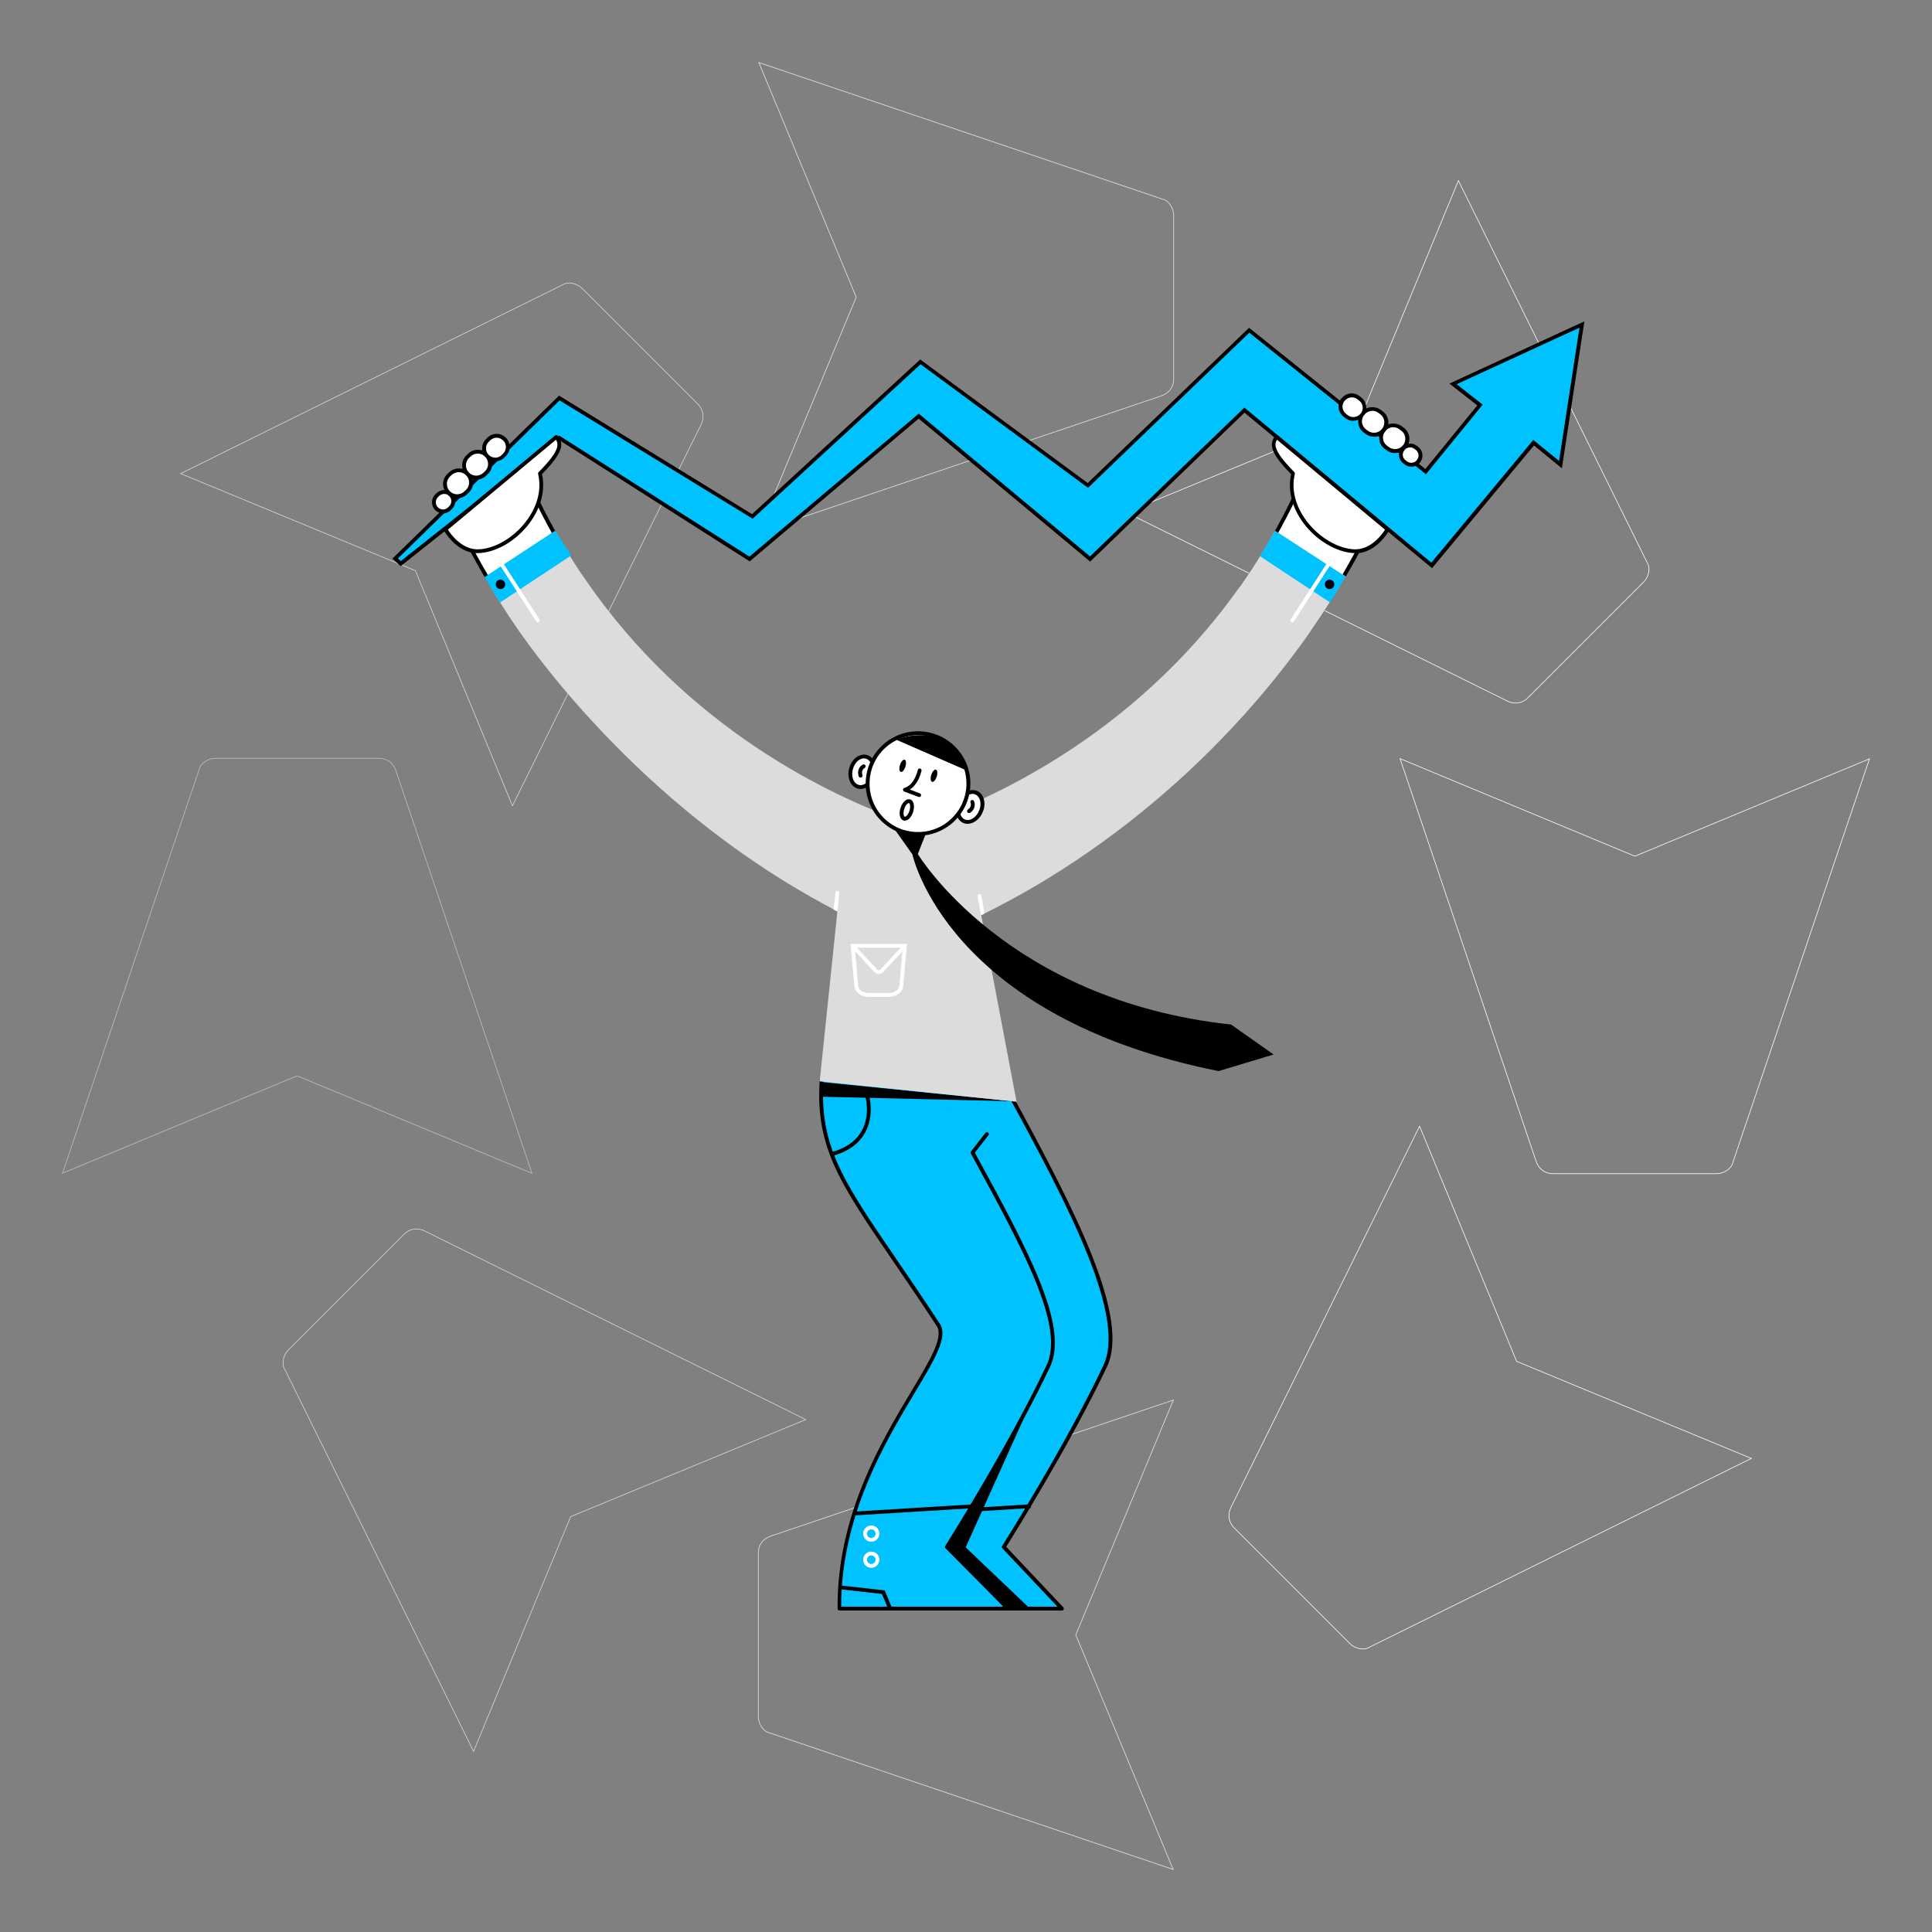 <?xml version="1.0" encoding="UTF-8"?>
<!-- Generator: Adobe Illustrator 27.0.0, SVG Export Plug-In . SVG Version: 6.00 Build 0)  -->
<svg xmlns="http://www.w3.org/2000/svg" xmlns:xlink="http://www.w3.org/1999/xlink" version="1.1" id="Layer_2_00000133492859452668093340000010573440612341400451_" x="0px" y="0px" viewBox="0 0 3000 3000" style="enable-background:new 0 0 3000 3000;" xml:space="preserve">
<rect x="0" y="0" width="3000" height="3000" fill="#808080" stroke="none"/>
<style type="text/css">
	.st0{clip-path:url(#SVGID_00000157287620239926530900000003342937001297743238_);}
	.st1{opacity:0.8;clip-path:url(#SVGID_00000106112587471487158070000004334322417474015922_);}
	.st2{clip-path:url(#SVGID_00000181087246666672825070000014500301277560046741_);fill:none;stroke:#FFFFFF;}
	.st3{clip-path:url(#SVGID_00000093177330452401187710000003521652144133616770_);fill:none;stroke:#FFFFFF;}
	.st4{clip-path:url(#SVGID_00000181057459835932321800000010998965589629223611_);fill:none;stroke:#FFFFFF;}
	.st5{clip-path:url(#SVGID_00000078041839510215933580000014325568347166222722_);fill:none;stroke:#FFFFFF;}
	.st6{opacity:0.8;clip-path:url(#SVGID_00000165205394920041481740000013210101279439933091_);}
	.st7{clip-path:url(#SVGID_00000114062344345273800890000004259670134498726273_);fill:none;stroke:#FFFFFF;}
	.st8{opacity:0.7;clip-path:url(#SVGID_00000016774588469102443020000014136761816492407960_);}
	.st9{clip-path:url(#SVGID_00000075864157871247235540000007240359998930750869_);fill:none;stroke:#FFFFFF;}
	.st10{opacity:0.5;clip-path:url(#SVGID_00000026128663131022427780000007780727284259263654_);}
	.st11{clip-path:url(#SVGID_00000174563925202922495220000011118233218326926464_);fill:none;stroke:#FFFFFF;}
	.st12{opacity:0.7;clip-path:url(#SVGID_00000124878916841101764710000004932834447882188427_);}
	.st13{clip-path:url(#SVGID_00000157273117468854903690000002398911404154827138_);fill:none;stroke:#FFFFFF;}
	.st14{fill:#00C2FF;}
	.st15{fill:#FFFFFF;}
	.st16{fill:#DCDCDC;}
</style>
<g id="Layer_3">
	<g>
		<g>
			<defs>
				<rect id="SVGID_1_" x="94.8" y="94.8" width="2810.4" height="2810.4"></rect>
			</defs>
			<clipPath id="SVGID_00000102543175728195201900000018222421348355702926_">
				<use xlink:href="#SVGID_1_" style="overflow:visible;"></use>
			</clipPath>
			<g style="clip-path:url(#SVGID_00000102543175728195201900000018222421348355702926_);">
				<g>
					<defs>
						<rect id="SVGID_00000167391055235316456300000002519233801970703778_" x="94.8" y="94.8" width="2810.4" height="2810.4"></rect>
					</defs>
					<clipPath id="SVGID_00000101086341338648880450000016417152717779809934_">
						<use xlink:href="#SVGID_00000167391055235316456300000002519233801970703778_" style="overflow:visible;"></use>
					</clipPath>
					<g style="opacity:0.8;clip-path:url(#SVGID_00000101086341338648880450000016417152717779809934_);">
						<g>
							<g>
								<defs>
									<rect id="SVGID_00000020378240795040274810000006500783811917895580_" x="1170.7" y="49.8" width="689.3" height="823.8"></rect>
								</defs>
								<clipPath id="SVGID_00000087381275831407158410000005641554850280004523_">
									<use xlink:href="#SVGID_00000020378240795040274810000006500783811917895580_" style="overflow:visible;"></use>
								</clipPath>
								<path style="clip-path:url(#SVGID_00000087381275831407158410000005641554850280004523_);fill:none;stroke:#FFFFFF;" d="          M1177.5,826.2l623.2-210.6c13.8-4,21.8-13.8,21.8-27.7V334.8c0-11.9-7.9-23.7-17.8-25.7l-626.4-212l151.2,364.3L1178,826          L1177.5,826.2z"></path>
							</g>
						</g>
					</g>
				</g>
				<g>
					<defs>
						<rect id="SVGID_00000145051932967251471410000003325807288143563394_" x="94.8" y="94.8" width="2810.4" height="2810.4"></rect>
					</defs>
					<clipPath id="SVGID_00000010280552093930477860000007965951267005529988_">
						<use xlink:href="#SVGID_00000145051932967251471410000003325807288143563394_" style="overflow:visible;"></use>
					</clipPath>
					<path style="clip-path:url(#SVGID_00000010280552093930477860000007965951267005529988_);fill:none;stroke:#FFFFFF;" d="       M1748.4,795.5l589.6,291.8c12.6,7,25.2,5.6,35-4.2l179-179c8.4-8.4,11.2-22.4,5.6-30.8l-293-592.8L2113.9,645L1749,795.6       L1748.4,795.5z"></path>
				</g>
				<g>
					<defs>
						<rect id="SVGID_00000091738233098512839330000010543773508018559147_" x="94.8" y="94.8" width="2810.4" height="2810.4"></rect>
					</defs>
					<clipPath id="SVGID_00000136391208251729402890000011947784055927299512_">
						<use xlink:href="#SVGID_00000091738233098512839330000010543773508018559147_" style="overflow:visible;"></use>
					</clipPath>
					<path style="clip-path:url(#SVGID_00000136391208251729402890000011947784055927299512_);fill:none;stroke:#FFFFFF;" d="       M2173.8,1177.5l210.6,623.2c3.9,13.8,13.8,21.8,27.7,21.8h253.1c11.9,0,23.7-7.9,25.7-17.8l212-626.4l-364.3,151.2L2174,1178       L2173.8,1177.5z"></path>
				</g>
				<g>
					<defs>
						<rect id="SVGID_00000044877792428180602280000010427283812150206341_" x="94.8" y="94.8" width="2810.4" height="2810.4"></rect>
					</defs>
					<clipPath id="SVGID_00000124153759676443506930000002735732721820982152_">
						<use xlink:href="#SVGID_00000044877792428180602280000010427283812150206341_" style="overflow:visible;"></use>
					</clipPath>
					<path style="clip-path:url(#SVGID_00000124153759676443506930000002735732721820982152_);fill:none;stroke:#FFFFFF;" d="       M2204.5,1748.4L1912.7,2338c-7,12.6-5.6,25.2,4.2,35l179,179c8.4,8.4,22.4,11.2,30.8,5.6l592.8-293L2355,2113.9L2204.4,1749       L2204.5,1748.4z"></path>
				</g>
				<g>
					<defs>
						<rect id="SVGID_00000057859615718707534090000014671967730726646920_" x="94.8" y="94.8" width="2810.4" height="2810.4"></rect>
					</defs>
					<clipPath id="SVGID_00000052825140463467275640000014534230425138290607_">
						<use xlink:href="#SVGID_00000057859615718707534090000014671967730726646920_" style="overflow:visible;"></use>
					</clipPath>
					<g style="opacity:0.8;clip-path:url(#SVGID_00000052825140463467275640000014534230425138290607_);">
						<g>
							<g>
								<defs>
									<rect id="SVGID_00000142134036045897922780000001922421556990754222_" x="1140" y="2126.4" width="689.3" height="823.8"></rect>
								</defs>
								<clipPath id="SVGID_00000101821158974217353720000015444610154621663136_">
									<use xlink:href="#SVGID_00000142134036045897922780000001922421556990754222_" style="overflow:visible;"></use>
								</clipPath>
								<path style="clip-path:url(#SVGID_00000101821158974217353720000015444610154621663136_);fill:none;stroke:#FFFFFF;" d="          M1822.5,2173.8l-623.2,210.6c-13.8,3.9-21.8,13.8-21.8,27.7v253.1c0,11.9,7.9,23.7,17.8,25.7l626.4,212l-151.2-364.3          L1822,2174L1822.5,2173.8z"></path>
							</g>
						</g>
					</g>
				</g>
				<g>
					<defs>
						<rect id="SVGID_00000109021429766079803880000004430840083029102754_" x="94.8" y="94.8" width="2810.4" height="2810.4"></rect>
					</defs>
					<clipPath id="SVGID_00000048461023556983505620000008963745418959216062_">
						<use xlink:href="#SVGID_00000109021429766079803880000004430840083029102754_" style="overflow:visible;"></use>
					</clipPath>
					<g style="opacity:0.7;clip-path:url(#SVGID_00000048461023556983505620000008963745418959216062_);">
						<g>
							<g>
								<defs>
									
										<rect id="SVGID_00000162321724921775920040000001580856429303012232_" x="220" y="1688.4" width="1069.9" height="1069.9"></rect>
								</defs>
								<clipPath id="SVGID_00000063606148411519880880000007286378253718763669_">
									<use xlink:href="#SVGID_00000162321724921775920040000001580856429303012232_" style="overflow:visible;"></use>
								</clipPath>
								<path style="clip-path:url(#SVGID_00000063606148411519880880000007286378253718763669_);fill:none;stroke:#FFFFFF;" d="          M1251.6,2204.5L662,1912.7c-12.6-7-25.2-5.6-35,4.2l-179,179c-8.4,8.4-11.2,22.4-5.6,30.8l293,592.8L886.1,2355l364.9-150.6          L1251.6,2204.5z"></path>
							</g>
						</g>
					</g>
				</g>
				<g>
					<defs>
						<rect id="SVGID_00000147910691330200005940000011745827159954990781_" x="94.8" y="94.8" width="2810.4" height="2810.4"></rect>
					</defs>
					<clipPath id="SVGID_00000037651000787238140310000018049411430551084438_">
						<use xlink:href="#SVGID_00000147910691330200005940000011745827159954990781_" style="overflow:visible;"></use>
					</clipPath>
					<g style="opacity:0.5;clip-path:url(#SVGID_00000037651000787238140310000018049411430551084438_);">
						<g>
							<g>
								<defs>
									<rect id="SVGID_00000156554093776824344070000014115775976129674671_" x="49.8" y="1140" width="823.8" height="689.3"></rect>
								</defs>
								<clipPath id="SVGID_00000162335306777671127090000015360319195690862773_">
									<use xlink:href="#SVGID_00000156554093776824344070000014115775976129674671_" style="overflow:visible;"></use>
								</clipPath>
								<path style="clip-path:url(#SVGID_00000162335306777671127090000015360319195690862773_);fill:none;stroke:#FFFFFF;" d="          M826.2,1822.5l-210.6-623.2c-4-13.8-13.8-21.8-27.7-21.8H334.8c-11.9,0-23.7,7.9-25.7,17.8l-212,626.4l364.3-151.2L826,1822          L826.2,1822.5z"></path>
							</g>
						</g>
					</g>
				</g>
				<g>
					<defs>
						<rect id="SVGID_00000052087414198721579750000018120498965322396053_" x="94.8" y="94.8" width="2810.4" height="2810.4"></rect>
					</defs>
					<clipPath id="SVGID_00000154393634608168953030000003568993081424006578_">
						<use xlink:href="#SVGID_00000052087414198721579750000018120498965322396053_" style="overflow:visible;"></use>
					</clipPath>
					<g style="opacity:0.7;clip-path:url(#SVGID_00000154393634608168953030000003568993081424006578_);">
						<g>
							<g>
								<defs>
									<rect id="SVGID_00000083794755442210011730000004834419081492241039_" x="241.7" y="220" width="1069.9" height="1069.9"></rect>
								</defs>
								<clipPath id="SVGID_00000164510599938968334710000003745756933023189155_">
									<use xlink:href="#SVGID_00000083794755442210011730000004834419081492241039_" style="overflow:visible;"></use>
								</clipPath>
								<path style="clip-path:url(#SVGID_00000164510599938968334710000003745756933023189155_);fill:none;stroke:#FFFFFF;" d="          M795.5,1251.6L1087.3,662c7-12.6,5.6-25.2-4.2-35l-179-179c-8.4-8.4-22.4-11.2-30.8-5.6l-592.8,293L645,886.1L795.6,1251          L795.5,1251.6z"></path>
							</g>
						</g>
					</g>
				</g>
			</g>
		</g>
	</g>
</g>
<g>
	<path class="st14" d="M1649.2,2497.8l-90.3-95.7c0,0,97.9-154.9,157.4-280.9c36.1-76.4-51.1-244.4-146-418.5l-223.8-39.5   c0,0,74.3,146.5,199.9,395.3c27.4,48.9-156.5,205.6-154.3,439.2h257.1V2497.8z"></path>
	<path d="M1599.3,2497.8l-99.8-95.1l135.3-300.5l-243.3,395.6H1599.3z"></path>
	<path class="st14" d="M1560.7,2497.8l-90.3-95.7c0,0,97.9-154.9,157.4-280.9c36.1-76.4-93-283.9-187.9-458l-163.9,13.5   c-8.7,129,53.2,185,182,381.8c27.4,48.9-156.5,205.6-154.3,439.2h257.1V2497.8z"></path>
	<path d="M1562.3,2497.8c-0.7,0-1.5-0.3-2.1-0.9l-92-92.7c-1-1-1.2-2.5-0.4-3.7c1-1.5,98.5-156.1,157.3-280.5   c28.7-60.7-35.4-178-116.4-326.7l-1.2-2.1c-0.6-1-0.4-2.4,0.3-3.3l22.4-28.7c1-1.3,2.8-1.5,4.1-0.6c1.3,1,1.5,2.8,0.6,4.1   l-21.2,27.2l0.3,0.5c81.9,150,146.6,268.6,116.5,332c-55.2,117-144.7,260.6-156.4,279.2l90.3,91.1c1.2,1.2,1.2,3.1,0,4.1   c-0.6,0.6-1.3,0.9-2.1,0.9H1562.3z"></path>
	<path d="M1649.2,2500.8h-345.6c-1.6,0-3-1.3-3-3c-1.3-144.1,68.4-260.5,114.6-337.5c28.9-48.1,49.6-82.8,40-100.3   c-25.3-38.7-48-71.8-68-101.1c-83.4-122-121.4-177.7-114.3-282.3c0-1.6,1.5-2.8,3.1-2.8c1.6,0,2.8,1.5,2.8,3.1   c-7,102.6,30.7,157.7,113.3,278.6c20.1,29.3,42.8,62.6,68.1,101.3c0,0,0,0,0,0.1c11.4,20.4-9,54.5-40.1,106.3   c-45.5,76-114.2,190.4-113.9,331.6H1642l-85.6-90.6c-0.9-1-1-2.5-0.3-3.6c1-1.5,98.5-156.1,157.3-280.5c16-33.8,8.1-89.4-24-170.2   c-29.5-74.2-76.4-162-122-245.7c-0.7-1.5-0.3-3.3,1.2-4c1.5-0.7,3.3-0.3,4,1.2c101.1,185.6,182,345.5,146.2,421.2   c-55.4,117.1-144.8,260.9-156.4,279.2l88.7,94c0.7,0.9,1,2.1,0.6,3.3c-0.4,1-1.5,1.8-2.7,1.8L1649.2,2500.8z"></path>
	<path class="st15" d="M2015,761.5c-25.9,56.3-55.8,106.8-88.1,152.1c31.7,25.6,69.5,44.4,106.3,63.7c33.6-48,62.9-96.6,87.1-144.7   L2015,761.5z"></path>
	<path d="M2033.4,980.1c-0.4,0-0.9,0-1.3-0.3l-8.3-4.3c-33.9-17.6-69-35.7-98.6-59.7c-1.2-1-1.5-2.8-0.6-4   c33.8-47.5,63.2-98.5,87.8-151.6c0.3-0.7,1-1.3,1.9-1.6c0.9-0.3,1.8,0,2.5,0.4l105.3,71.1c1.2,0.9,1.6,2.5,1,3.9   c-24.1,48.1-53.6,96.9-87.2,145c-0.6,0.9-1.5,1.3-2.4,1.3L2033.4,980.1z M1931,912.8c28.7,22.7,62.6,40.3,95.4,57.3l6.1,3.1   c32.4-46.4,60.7-93.3,84.1-139.8l-100.3-67.7C1992.3,817.2,1963.6,866.6,1931,912.8z"></path>
	<path class="st15" d="M900.3,892.8c-26.8-39.8-51.7-83.5-73.7-131.4l-105.3,71.1c20.7,41.2,45.2,82.8,72.9,124.1   c2.7-1.8,5.5-3.4,8.3-4.9c33.6-18.5,64.6-38.9,97.7-58.9H900.3z"></path>
	<path d="M794.3,959.6c-0.9,0-1.9-0.4-2.5-1.3c-27.8-41.3-52.4-83.2-73.2-124.4c-0.7-1.3-0.3-3,1-3.9L825,759   c0.7-0.4,1.6-0.6,2.5-0.4c0.9,0.3,1.5,0.9,1.9,1.6c21,45.5,45.8,89.6,73.5,130.9c0.4,0.7,0.6,1.5,0.4,2.2c-0.1,0.7-0.6,1.5-1.3,1.9   c-10.8,6.5-21.6,13.3-32.1,19.8c-21.2,13.2-43.1,26.8-65.8,39.2c-2.7,1.3-5.3,3-8.1,4.7c-0.4,0.3-1,0.4-1.6,0.4V959.6z    M725.1,833.6c20,39.5,43.5,79.5,70,119.1c2.1-1.3,4.1-2.4,6.1-3.4c22.5-12.4,43.4-25.3,65.5-39.1c9.6-5.9,19.5-12.1,29.5-18.2   c-26.5-39.8-50.4-82.2-70.8-126L725.1,833.6z"></path>
	<path class="st14" d="M2456.3,503.8l-200.1,92.3l41.8,32.7l-84.3,103.5l-274.1-219.5l-250.4,240.9l-260-191.9l-260.9,240.1   L868.3,617.8L613.5,867.2l8.6,7.8l246.6-195.2l295.3,187.9l262.6-221.7l266.1,221.7l239.6-231l290.7,241.1l158.3-190.6l41.6,34.1   L2456.3,503.8z"></path>
	<path d="M2223.4,882l-291-241.2l-239.6,231.2l-266.3-222l-262.4,221.7L868.8,683.6L622.1,879.1l-12.7-11.7l258.7-253.1l1.9,1.2   l297.8,182.9l261.1-240.2l260.1,191.9L1939.5,509l273.8,219.3l80.6-98.8l-43.2-33.9l209.5-96.6l-34.9,228.1l-43.4-35.4   l-158.3,190.6L2223.4,882z M1932.1,632.8l290.5,240.9l158.3-190.6l40,32.6l31.7-206.9l-190.7,87.8l40.4,31.7l-88.1,108.1   l-274.3-219.8l-250.4,240.9l-260-191.9l-260.8,239.9L868.9,621.7l-251,245.5l4.4,4.1l246.1-194.9l295.3,187.9l262.9-222l266,221.7   l239.6-231L1932.1,632.8z"></path>
	<path class="st15" d="M863.9,678.5c6.4,8.9,12.4,18.5-25.5,56.7c13.9,58.8-45.3,118.6-95.2,120.7c-32,1.3-51.7-34.1-51.7-34.1   l172.2-143.4H863.9z"></path>
	<path d="M741.4,858.9c-32.3,0-51.5-34.2-52.4-35.7c-0.7-1.2-0.4-2.8,0.7-3.7L862,676.2c0.6-0.6,1.5-0.7,2.2-0.6   c0.9,0,1.5,0.6,2.1,1.2c8,11.3,11.3,22.8-24.7,59.4c5.5,25.3-1.6,52.4-19.8,76.7c-20.3,26.8-51.1,44.9-78.3,45.9   c-0.6,0-1.3,0-1.9,0V858.9z M695.5,822.5c4.7,7.4,22.2,31.5,47.7,30.5c25.6-1,54.6-18.2,73.9-43.7c17.6-23.2,24.1-49.3,18.5-73.3   c-0.3-1,0-2.1,0.7-2.8c32.6-32.9,31.5-42.9,27-50.4L695.5,822.5z"></path>
	<path d="M1275.2,1680.2v22.8l299.1,7.1L1275.2,1680.2z"></path>
	<path class="st16" d="M1979.3,825c-146.9,263.3-377.3,386.4-502,436.4h-112.7c-124-49.8-353.3-172.1-500.4-433.5l-1.6-3l-2.7,2.1   c-15.5,11.7-31,23.4-46.4,34.9c-17.6,13.3-35.7,27.1-53.8,40.6l-2.1,1.6l1.3,2.2c54.5,95.1,139.2,197.4,229.5,283.7   c96.6,92.1,201.4,167.8,311.9,225.1l-27.5,264l305.7,31.7l-54.9-289.8c229.2-112,436-303.9,566.1-525.9L1979.6,825H1979.3z"></path>
	<path d="M1425.2,1326.1l15.7-40l-24.1-24.1l-29.5,23.1l29.5,41.6c0,0,52.7,251.9,475.4,336.5l85.4-25.8l-66-46.5   C1561.6,1553.2,1425.2,1326.1,1425.2,1326.1z"></path>
	<path class="st15" d="M1522.8,1259.5c5.2-12.3,1.9-25.4-7.3-29.3c-9.2-3.9-20.8,2.9-26,15.2c-5.2,12.3-1.9,25.4,7.2,29.3   C1505.9,1278.6,1517.6,1271.8,1522.8,1259.5z"></path>
	<path d="M1502.5,1279.2c-1.6,0-3.1-0.1-4.6-0.6c-4.6-1.3-8.4-4.4-10.8-9c-3.3-6.4-3.7-14.5-0.9-22.5c4.7-14.1,17.8-22.8,28.9-19.7   c4.6,1.3,8.4,4.4,10.8,9c3.3,6.4,3.7,14.5,0.9,22.5C1522.6,1271.1,1512.4,1279.2,1502.5,1279.2z M1510.2,1232.7   c-7.4,0-15.3,6.7-18.5,16.3c-2.2,6.4-1.9,13,0.6,17.8c1.6,3.1,4.1,5.2,7.1,6.1c8.1,2.4,17.9-4.9,21.6-15.8c2.2-6.4,1.9-13-0.6-17.8   c-1.6-3.1-4.1-5.2-7.1-6.1C1512.2,1232.8,1511.2,1232.7,1510.2,1232.7z"></path>
	<path d="M1504.7,1262.5c-0.9,0-1.9-0.4-2.5-1.3c-0.9-1.3-0.6-3.3,0.7-4.1c6.7-4.6,4.3-10.2,4.1-10.8c-0.6-1.5,0-3.3,1.5-3.8   c1.5-0.7,3.3,0,3.9,1.5c1.8,3.7,2.7,12.3-6.1,18.2C1505.9,1262.3,1505.3,1262.5,1504.7,1262.5z"></path>
	<path class="st15" d="M1356.2,1202.9c3.4-12.9-1.7-25.4-11.3-28c-9.6-2.5-20.2,5.8-23.6,18.7c-3.4,12.9,1.7,25.4,11.3,28   C1342.2,1224.2,1352.8,1215.8,1356.2,1202.9z"></path>
	<path d="M1336.3,1225.1c-2.1,0-4.3-0.4-6.2-1.2c-10.8-4.3-15.6-19.3-10.8-33.2c2.7-8,8-14.2,14.5-17.2c4.6-2.1,9.6-2.4,14.1-0.6   c10.8,4.3,15.5,19.3,10.8,33.2c-2.7,8-8,14.2-14.5,17.2C1341.6,1224.6,1339,1225.1,1336.3,1225.1z M1341.5,1177.6   c-1.8,0-3.6,0.4-5.3,1.2c-4.9,2.2-9.2,7.4-11.3,13.8c-3.9,11.1-0.5,22.7,7.4,25.8c3,1.2,6.2,1,9.3-0.4c4.9-2.2,9.2-7.4,11.3-13.8   c3.9-11.1,0.4-22.7-7.4-25.8C1344.2,1177.8,1342.8,1177.6,1341.5,1177.6z"></path>
	<path d="M1336.2,1207.5c-1.2,0-2.4-0.7-2.8-2.1c-3.3-10.1,2.7-16.3,6.4-18.2c1.5-0.7,3.3-0.1,4,1.3c0.7,1.5,0.1,3.3-1.2,4   c-0.6,0.3-5.9,3.4-3.4,11.1c0.4,1.6-0.3,3.3-1.9,3.7c-0.3,0-0.6,0-0.9,0L1336.2,1207.5z"></path>
	<path class="st15" d="M1425.5,1295c43.2,0,78.2-35,78.2-78.2c0-43.2-35-78.2-78.2-78.2c-43.2,0-78.2,35-78.2,78.2   C1347.3,1260,1382.3,1295,1425.5,1295z"></path>
	<path d="M1425.5,1298c-22.1,0-44-8.9-60-26.4c-30.2-33-28-84.6,5.2-114.8c33-30.2,84.6-28,114.8,5.2c14.7,16,22.2,36.7,21.2,58.3   c-1,21.6-10.4,41.6-26.4,56.3c-15.6,14.2-35.2,21.2-54.8,21.2V1298z M1369.9,1267.6c28,30.7,75.7,32.7,106.3,4.7   c14.8-13.6,23.5-32.1,24.4-52.1c0.9-20.1-6.1-39.2-19.7-54.2c-28-30.7-75.7-32.7-106.3-4.7C1344,1189.3,1341.9,1237,1369.9,1267.6z   "></path>
	<path d="M1500.8,1196.3c-5.2-17.5-13.5-33.3-30.1-43.8c-28.4-18.2-69.5-9.2-78.3-3.6L1500.8,1196.3z"></path>
	<path d="M1405,1274.3c-0.7,0-1.3,0-2.1-0.3c-5.5-1.8-7.6-10.1-4.6-19.4c1.3-4,3.3-7.6,5.8-10.1c3-3,6.2-4.1,9.2-3.1   c3,0.9,5,3.7,5.6,7.9c0.6,3.4,0.1,7.6-1,11.5c-1.3,4-3.3,7.6-5.8,10.1C1409.9,1273.1,1407.4,1274.3,1405,1274.3z M1411.2,1246.9   c-0.6,0-1.6,0.4-2.8,1.6c-1.8,1.8-3.4,4.6-4.3,7.7c-2.1,6.7-0.7,11.5,0.7,12c0.6,0.1,1.8-0.3,3.1-1.6c1.8-1.8,3.4-4.6,4.3-7.7   c1-3.1,1.3-6.4,0.9-8.7c-0.3-1.9-1-3-1.6-3.1c0,0-0.1,0-0.3,0V1246.9z"></path>
	<path d="M1427.5,1237.6c-0.3,0-0.7,0-1-0.1l-22.4-8.4c-1.2-0.4-2.1-1.8-1.9-3.1c0-1.3,1.2-2.4,2.4-2.7c0.6,0,14.4-3.1,20.6-27.8   c0.4-1.6,2.1-2.5,3.6-2.1c1.6,0.4,2.5,2.1,2.1,3.6c-4.3,17.2-12.3,25.3-18.1,29l15.5,5.9c1.5,0.6,2.4,2.2,1.8,3.8   c-0.4,1.2-1.6,1.9-2.8,1.9H1427.5z"></path>
	<path d="M1405.9,1190.5c1.7-5.2,1.1-10.1-1.2-10.8c-2.3-0.7-5.6,2.9-7.2,8.1c-1.7,5.2-1.1,10.1,1.2,10.8   C1401,1199.4,1404.2,1195.8,1405.9,1190.5z"></path>
	<path d="M1454.5,1205.9c1.7-5.2,1.1-10.1-1.2-10.8c-2.3-0.7-5.6,2.9-7.2,8.1c-1.7,5.2-1.1,10.1,1.2,10.8   C1449.6,1214.8,1452.9,1211.1,1454.5,1205.9z"></path>
	<path class="st15" d="M1380.4,1548h-31.7c-11.7,0-21.3-7.4-22.1-17l-5.9-65.3h87.7l-5.9,65.3   C1401.8,1540.4,1392.1,1548,1380.4,1548z M1327.3,1471.6l5.3,58.8c0.4,6.5,7.6,11.5,16.1,11.5h31.7c8.6,0,15.7-5,16.1-11.5   l5.3-58.9h-74.6V1471.6z"></path>
	<path class="st15" d="M1364.6,1512.3c-3,0-5.6-1.3-7.3-3.4l-35.5-38.2l4.3-4l36,38.8c0.4,0.6,1.3,1,2.5,1c1.2,0,2.1-0.5,2.5-1   l0.3-0.4l35.7-38.4l4.3,4l-35.5,38.2C1370.2,1511.1,1367.6,1512.3,1364.6,1512.3z"></path>
	<path class="st15" d="M1294.3,1412.3l3-26.2c0.1-1.6,1.6-2.8,3.3-2.7c1.6,0.1,2.8,1.6,2.7,3.3l-3,28.7L1294.3,1412.3z"></path>
	<path class="st15" d="M1523.3,1421.2l-5.2-29.5c-0.3-1.6,0.7-3.1,2.4-3.4s3.1,0.7,3.4,2.4l4.9,27.8L1523.3,1421.2z"></path>
	<path class="st14" d="M887,862.5l-110.5,73l-24.4-39.2l109.6-72.1L887,862.5z"></path>
	<path class="st15" d="M835.2,966.3c-1,0-1.9-0.4-2.5-1.3l-55.1-85.4c-0.9-1.3-0.4-3.3,0.9-4.1c1.3-0.9,3.3-0.4,4.1,0.9l55.1,85.4   c0.9,1.3,0.4,3.3-0.9,4.1C836.4,966.1,835.8,966.3,835.2,966.3z"></path>
	<path d="M777.1,914.7c4,0,7.3-3.2,7.3-7.3c0-4-3.2-7.3-7.3-7.3c-4,0-7.3,3.2-7.3,7.3C769.9,911.5,773.1,914.7,777.1,914.7z"></path>
	<path class="st14" d="M1956.5,863.7l108.8,71.8l24.1-40.1l-109.3-71.2L1956.5,863.7z"></path>
	<path class="st15" d="M2006.6,966.3c-0.6,0-1-0.1-1.6-0.4c-1.3-0.9-1.8-2.7-0.9-4.1l55.1-85.4c0.9-1.3,2.7-1.8,4.1-0.9   c1.3,0.9,1.8,2.7,0.9,4.1l-55.1,85.4C2008.5,965.8,2007.6,966.3,2006.6,966.3z"></path>
	<path d="M2064.6,914.7c4,0,7.3-3.2,7.3-7.3c0-4-3.2-7.3-7.3-7.3s-7.3,3.2-7.3,7.3C2057.4,911.5,2060.6,914.7,2064.6,914.7z"></path>
	<path class="st15" d="M1982.3,678.5c-6.4,8.9-12.4,18.5,25.5,56.7c-13.9,58.8,45.3,118.6,95.2,120.7c32,1.3,51.7-34.1,51.7-34.1   l-172.2-143.4H1982.3z"></path>
	<path d="M2104.8,858.9c-0.6,0-1.3,0-1.9,0c-27.4-1.2-58.2-19.3-78.3-45.9c-18.4-24.3-25.3-51.4-19.8-76.7   c-36-36.6-32.7-48.1-24.7-59.4c0.4-0.7,1.2-1,2.1-1.2c0.9,0,1.6,0,2.2,0.6l172.2,143.4c1,0.9,1.3,2.5,0.7,3.7   c-0.9,1.5-20.1,35.7-52.4,35.7V858.9z M1982.9,682.8c-4.6,7.4-5.6,17.3,27,50.4c0.7,0.7,1,1.8,0.7,2.8c-5.8,24,0.9,50.1,18.5,73.3   c19.3,25.5,48.3,42.5,73.9,43.7c0.6,0,1,0,1.6,0c24.6,0,41.5-23.3,46.1-30.5L1982.9,682.8z"></path>
	<path d="M1293.4,1794.5l-1.6-5.6c22.1-6.2,37.6-17.3,46.4-33.2c13.8-24.9,5.5-53.2,5.5-53.5l5.6-1.6c0.4,1.2,9,30.9-5.9,58   c-9.5,17.3-26.4,29.5-49.9,36.1V1794.5z"></path>
	<path d="M1379.4,2498.9l-9.9-23.8l-65.3-7.4l0.6-5.8l68.9,7.6l11.3,27.2L1379.4,2498.9z"></path>
	<path d="M1509.6,2336l-181.5,11.1l0.4,5.9l181.5-11.1L1509.6,2336z"></path>
	<path d="M1600.3,2335.8l-85.9,5.3l0.4,5.9l85.9-5.3L1600.3,2335.8z"></path>
	<path class="st15" d="M1352.9,2394c-7,0-12.6-5.6-12.6-12.6c0-7,5.6-12.6,12.6-12.6c7,0,12.6,5.6,12.6,12.6   C1365.5,2388.4,1359.9,2394,1352.9,2394z M1352.9,2374.8c-3.7,0-6.7,3-6.7,6.7c0,3.7,3,6.7,6.7,6.7c3.7,0,6.7-3,6.7-6.7   C1359.6,2377.7,1356.6,2374.8,1352.9,2374.8z"></path>
	<path class="st15" d="M1352.9,2434.5c-7,0-12.6-5.6-12.6-12.6c0-7,5.6-12.6,12.6-12.6c7,0,12.6,5.6,12.6,12.6   C1365.5,2428.8,1359.9,2434.5,1352.9,2434.5z M1352.9,2415.2c-3.7,0-6.7,3-6.7,6.7c0,3.7,3,6.7,6.7,6.7c3.7,0,6.7-3,6.7-6.7   C1359.6,2418.2,1356.6,2415.2,1352.9,2415.2z"></path>
	<path class="st15" d="M679.8,768.1l-1.9,1.9c-5.6,5.4-5.7,14.3-0.2,19.9l0.2,0.2c5.4,5.6,14.3,5.7,19.9,0.2l1.9-1.9   c5.6-5.4,5.7-14.3,0.2-19.9l-0.2-0.2C694.3,762.8,685.4,762.7,679.8,768.1z"></path>
	<path d="M687.8,797.2c-4.4,0-8.9-1.8-12.1-5.2h-0.1c-6.5-7-6.4-17.8,0.3-24.3l1.9-1.9c3.3-3.1,7.6-4.9,12.1-4.9   c4.6,0,8.7,1.9,12,5.2h0.1c3.1,3.4,4.9,7.7,4.9,12.3s-1.9,8.7-5.2,12l-1.9,1.9c-3.3,3.3-7.6,4.9-11.8,4.9H687.8z M689.6,767   c-3,0-5.6,1.2-7.7,3.1L680,772c-2.1,2.1-3.3,4.9-3.3,7.8s1,5.8,3.1,7.8h0.1c4.3,4.6,11.3,4.7,15.7,0.4l1.9-1.9   c2.1-2.1,3.3-4.9,3.3-7.8s-1-5.8-3.1-7.8h-0.1c-2.1-2.4-4.9-3.6-7.8-3.6H689.6z"></path>
	<path class="st15" d="M699.3,735.6l-2.7,2.6c-7.4,7.3-7.6,19.2-0.3,26.6l0.3,0.3c7.3,7.4,19.2,7.6,26.6,0.3l2.7-2.6   c7.4-7.3,7.6-19.2,0.3-26.6l-0.3-0.3C718.7,728.5,706.8,728.3,699.3,735.6z"></path>
	<path d="M710,773.6c-5.6,0-11.3-2.2-15.5-6.5l-0.3-0.3c-4-4.1-6.2-9.6-6.2-15.4c0-5.8,2.4-11.3,6.5-15.3l2.7-2.5   c4.1-4,9.6-6.2,15.5-6.2c5.8,0,11.3,2.4,15.3,6.5l0.3,0.3c8.4,8.6,8.3,22.4-0.4,30.8l-2.7,2.5c-4.3,4.1-9.8,6.2-15.3,6.2L710,773.6   z M712.4,733.2c-4.1,0-8.1,1.6-11.1,4.4l-2.7,2.5c-3,3-4.7,7-4.7,11.1c0,4.3,1.5,8.3,4.4,11.3l0.3,0.3c6.1,6.2,16.1,6.4,22.4,0.3   l2.7-2.5c6.2-6.1,6.4-16.1,0.3-22.4l-0.3-0.3c-3-3-7-4.7-11.1-4.7C712.6,733.2,712.6,733.2,712.4,733.2z"></path>
	<path class="st15" d="M728.8,706.8l-2.7,2.6c-7.4,7.3-7.6,19.2-0.3,26.6l0.3,0.3c7.3,7.4,19.2,7.6,26.6,0.3l2.7-2.6   c7.4-7.3,7.6-19.2,0.3-26.6l-0.3-0.3C748.2,699.7,736.3,699.5,728.8,706.8z"></path>
	<path d="M739.7,744.7c0,0-0.1,0-0.3,0c-5.8,0-11.3-2.4-15.3-6.5l-0.3-0.3c-4-4.1-6.2-9.6-6.2-15.5c0-5.8,2.4-11.3,6.5-15.3l2.7-2.5   c8.6-8.4,22.4-8.3,30.8,0.4l0.3,0.3c4,4.1,6.2,9.6,6.2,15.5s-2.4,11.3-6.5,15.3l-2.7,2.5c-4.1,4-9.5,6.2-15.3,6.2V744.7z    M742,704.3c-4,0-8,1.5-11.1,4.4l-2.7,2.5c-3,3-4.7,7-4.7,11.1s1.5,8.3,4.4,11.3l0.3,0.3c3,3,7,4.7,11.1,4.7c0,0,0,0,0.1,0   c4.1,0,8.1-1.6,11.1-4.4l2.7-2.5c3-3,4.7-7,4.7-11.1c0-4.3-1.5-8.3-4.4-11.3l-0.3-0.3c-3.1-3.1-7.3-4.7-11.4-4.7H742z"></path>
	<path class="st15" d="M759.4,681.7l-2.3,2.3c-6.8,6.6-6.9,17.5-0.3,24.3l0.2,0.2c6.6,6.8,17.5,6.9,24.3,0.3l2.3-2.3   c6.8-6.6,6.9-17.5,0.3-24.3l-0.2-0.2C777.1,675.2,766.2,675.1,759.4,681.7z"></path>
	<path d="M769.1,716.6c0,0-0.1,0-0.3,0c-5.3,0-10.4-2.2-14.1-6.1l-0.3-0.3c-7.7-8-7.6-20.7,0.3-28.4l2.4-2.4   c8-7.7,20.7-7.6,28.4,0.3l0.3,0.3c3.7,3.9,5.8,8.9,5.6,14.2c0,5.3-2.2,10.4-6.1,14.1l-2.4,2.4c-3.7,3.7-8.7,5.6-14.1,5.6   L769.1,716.6z M771.2,679.7c-3.6,0-7.1,1.3-9.9,4l-2.4,2.4c-5.6,5.5-5.6,14.4-0.3,20l0.3,0.3c2.7,2.7,6.2,4.1,9.9,4.3   c3.9,0,7.4-1.3,10.1-4l2.4-2.4c2.7-2.7,4.1-6.2,4.3-9.9c0-3.9-1.3-7.4-4-10.1l-0.3-0.3C778.5,681.2,774.8,679.7,771.2,679.7z"></path>
	<path class="st15" d="M2180.1,717.6l2.1,1.6c6.1,4.8,15,3.7,19.7-2.5l0.2-0.2c4.8-6.1,3.7-15-2.5-19.7l-2.1-1.6   c-6.1-4.8-15-3.7-19.7,2.5l-0.2,0.2C2172.9,704,2174,712.8,2180.1,717.6z"></path>
	<path d="M2191.4,724.6c-3.7,0-7.4-1.2-10.4-3.6l-2.2-1.6c-7.4-5.8-8.7-16.4-3-23.8v-0.3c3-3.6,7-5.9,11.6-6.4   c4.6-0.6,9,0.6,12.6,3.4l2.2,1.6c3.6,2.8,5.9,6.8,6.4,11.4c0.6,4.6-0.6,9-3.4,12.6v0.3c-3,3.6-7,5.9-11.6,6.4c-0.7,0-1.5,0-2.1,0   H2191.4z M2182.5,714.7l2.2,1.6c2.4,1.8,5.2,2.7,8.1,2.2c3-0.3,5.6-1.8,7.4-4.1v-0.3c2.1-2.4,2.8-5.2,2.4-8.1   c-0.4-3-1.8-5.6-4.1-7.4l-2.2-1.6c-2.4-1.8-5.2-2.7-8.1-2.2c-3,0.3-5.6,1.8-7.4,4.1v0.3C2176.7,704,2177.6,711,2182.5,714.7z"></path>
	<path class="st15" d="M2151.2,695l2.9,2.3c8.2,6.4,20,4.9,26.4-3.3l0.3-0.4c6.4-8.2,4.9-20-3.3-26.4l-2.9-2.3   c-8.2-6.4-20-4.9-26.4,3.3l-0.3,0.4C2141.5,676.8,2143,688.6,2151.2,695z"></path>
	<path d="M2166.2,703.6c-4.9,0-9.5-1.6-13.3-4.6l-3-2.2c-4.6-3.6-7.6-8.7-8.1-14.5c-0.7-5.8,0.9-11.6,4.4-16.1l0.3-0.3   c3.6-4.6,8.7-7.6,14.5-8.1c5.8-0.7,11.5,0.9,16.1,4.4l3,2.2c9.5,7.4,11.1,21,3.8,30.5l-0.3,0.3c-3.6,4.6-8.7,7.6-14.5,8.1   c-0.9,0-1.8,0.1-2.8,0.1L2166.2,703.6z M2163.7,663.4c-0.6,0-1.3,0-2.1,0c-4.1,0.6-8,2.7-10.5,5.9l-0.3,0.3   c-2.5,3.3-3.7,7.6-3.3,11.7c0.4,4.1,2.7,8,5.9,10.5l3,2.2c3.3,2.7,7.4,3.7,11.7,3.3c4.1-0.6,8-2.7,10.5-5.9l0.3-0.3   c5.3-7,4.1-16.9-2.8-22.2l-3-2.2c-2.8-2.2-6.2-3.3-9.6-3.3H2163.7z"></path>
	<path class="st15" d="M2118.5,669.5l2.9,2.3c8.2,6.4,20,4.9,26.4-3.3l0.3-0.4c6.4-8.2,4.9-20-3.3-26.4l-2.9-2.3   c-8.2-6.4-20-4.9-26.4,3.3l-0.3,0.4C2108.9,651.3,2110.3,663.1,2118.5,669.5z"></path>
	<path d="M2133.6,678.2c-4.7,0-9.3-1.5-13.3-4.6l-3-2.2c-4.6-3.6-7.6-8.7-8.1-14.5c-0.7-5.8,0.9-11.6,4.4-16.1l0.3-0.3   c3.6-4.6,8.7-7.6,14.5-8.1c5.8-0.7,11.5,0.9,16.1,4.4l3,2.2c9.5,7.4,11.1,21,3.9,30.5l-0.3,0.3c-4.3,5.5-10.7,8.4-17.2,8.4H2133.6z    M2131.1,638.1c-0.6,0-1.3,0-2.1,0c-4.1,0.6-8,2.7-10.5,5.9l-0.3,0.3c-2.5,3.3-3.7,7.4-3.3,11.7c0.6,4.1,2.7,8,5.9,10.5l3,2.2   c7,5.3,16.9,4.1,22.2-2.8l0.3-0.3c5.3-7,4.1-16.9-2.8-22.2l-3-2.2c-2.8-2.2-6.2-3.3-9.6-3.3L2131.1,638.1z"></path>
	<path class="st15" d="M2087.7,645.4l2.6,2c7.5,5.8,18.3,4.5,24.1-3l0.2-0.2c5.8-7.5,4.5-18.3-3-24.1l-2.6-2   c-7.5-5.8-18.3-4.5-24.1,3l-0.2,0.2C2078.9,628.8,2080.2,639.6,2087.7,645.4z"></path>
	<path d="M2101.3,653.5c-4.4,0-8.7-1.5-12.3-4.3l-2.7-2.1c-8.7-6.8-10.4-19.4-3.6-28.1l0.3-0.3c3.3-4.1,8-7,13.3-7.6   c5.3-0.7,10.7,0.7,14.8,4l2.7,2.1c8.7,6.8,10.4,19.4,3.6,28.1l-0.3,0.3c-3.3,4.1-8,7-13.3,7.6c-0.9,0-1.6,0.1-2.5,0.1V653.5z    M2090.1,642.6l2.7,2.1c3,2.4,6.7,3.3,10.5,2.8c3.7-0.4,7.1-2.4,9.5-5.3l0.3-0.3c4.7-6.2,3.7-15.1-2.5-19.8l-2.7-2.1   c-3-2.4-6.7-3.3-10.5-2.8c-3.7,0.4-7.1,2.4-9.5,5.3l-0.3,0.3C2082.8,628.9,2083.9,637.8,2090.1,642.6z"></path>
</g>
</svg>
